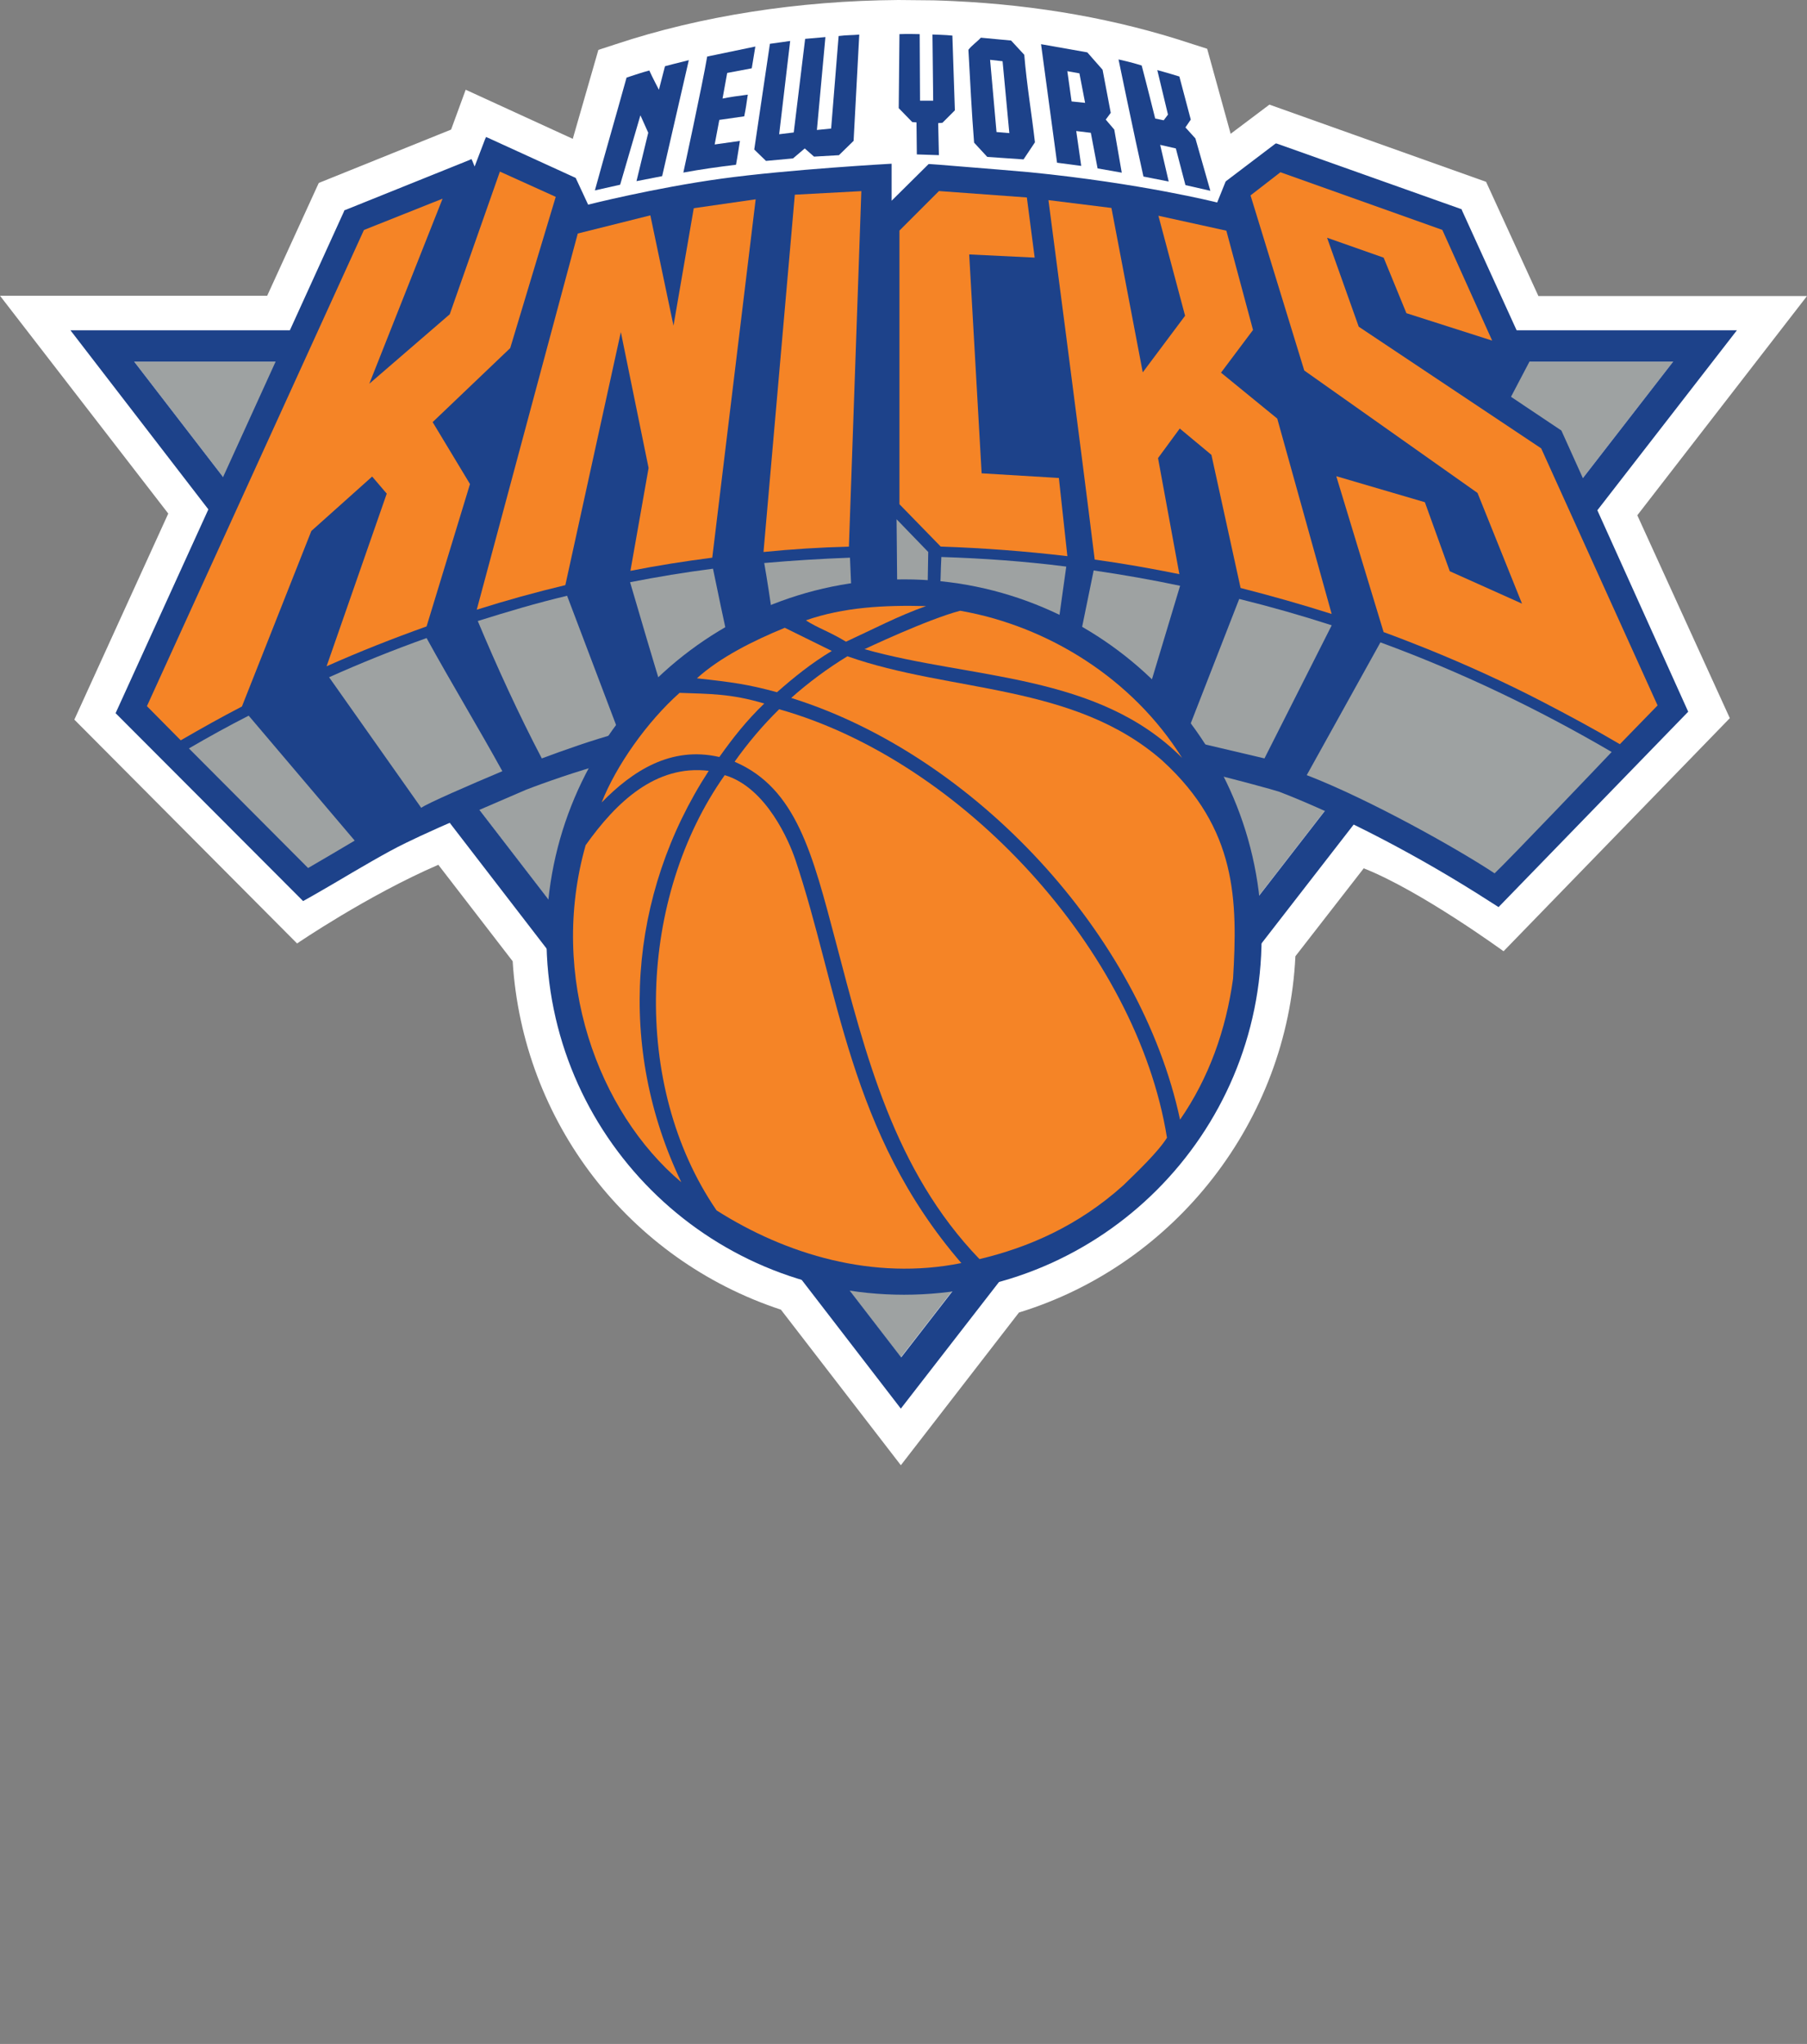 <?xml version="1.0" encoding="UTF-8"?>
<svg id="Layer" xmlns="http://www.w3.org/2000/svg" viewBox="0 0 420 474.92">
  <rect x="0" y="0" width="420" height="474.92" fill="#808080" stroke="none"/>
  <defs>
    <style>
      .cls-1 {
        fill: #f58426;
      }

      .cls-1, .cls-2, .cls-3, .cls-4 {
        stroke-width: 0px;
      }

      .cls-2 {
        fill: #1d428a;
      }

      .cls-3 {
        fill: #fff;
      }

      .cls-4 {
        fill: #9ea2a2;
      }
    </style>
  </defs>
  <g>
    <path class="cls-3" d="m209.38,340.45l-27.87-36.14c-35.39-11.66-60.04-43.66-62.35-80.96l-17.28-22.41c-16.46,7.11-32.83,18.28-32.83,18.28l-51.77-52.01,21.83-47.88L0,68.72h62.1l11.99-26.21,30.76-12.4,3.39-9.26,24.89,11.41,5.95-20.67,4.05-1.32C162.82,3.72,185.56.17,208.8,0c.66,0,8.02.08,8.27.08.83,0,4.47.17,4.47.17,19.68.91,38.12,4.22,54.91,9.76l4.13,1.32,5.46,19.76,9.01-6.78,50.36,17.94,12.16,26.54h62.43l-39.44,50.94,21.5,47.14-52.59,54.16s-19.27-14.06-32.5-19.27l-15.88,20.43c-1.82,38.12-27.79,71.61-64.25,82.78l-27.45,35.48h0Z"/>
    <g>
      <polygon class="cls-4" points="209.38 315.39 388.91 84.02 31.18 84.02 209.38 315.39"/>
      <path class="cls-2" d="m16.37,76.74l193.01,250.56,194.33-250.56H16.37Zm372.53,7.28l-179.44,231.38L31.18,84.02h357.73Z"/>
    </g>
  </g>
  <g>
    <path class="cls-2" d="m362.94,100.14l-.08-.17-.17-.08-11.49-7.69,4.3-8.19.17-.25-.08-.25-15.79-34.65-.08-.25-.25-.08-42.59-15.13-.33-.08-.25.17-11.33,8.6-.08.08-.08.17-1.9,4.71s-17.7-4.47-43.58-7.03c-2.65-.25-9.68-.83-21-1.74l-1.08-.08-1.16-.08h-.25l-.17.17-8.43,8.35v-8.6s-23.9,1.32-39.53,3.47c-15.63,2.15-31.01,6.04-31.01,6.04l-2.81-6.04-.08-.17-.17-.08-20.09-9.18-.58-.25-.25.58-2.4,6.28-.5-1.24-.25-.5-.5.25-28.78,11.58-.25.08-.08.25-53.09,116.6,43.58,43.66,2.07-1.16c1.32-.74,3.14-1.82,5.29-3.06,5.29-3.14,12.49-7.36,15.96-9.01l.66-.33c4.47-2.15,6.7-3.23,27.87-12.32l1.74-.66s2.4-.91,6.78-2.4c11.66-3.89,41.84-12.82,71.12-12.82h.33c1.16,0,2.32,0,3.47.08,19.85.58,43.17,4.8,59.13,8.19,15.38,3.31,26.96,6.53,30.27,7.44l2.23.66c14.55,5.62,32.42,14.88,48.87,25.47l2.07,1.32,44.08-45.4-29.44-65.25Z"/>
    <g>
      <path class="cls-1" d="m358.23,104.19l-42.42-28.28-7.36-20.67,13.15,4.63,5.29,12.9,19.93,6.37-11.58-25.72-37.63-13.4-6.95,5.38,12.49,40.69,40.27,28.45,10.34,25.72-16.79-7.53-5.79-16.04-20.59-6.04,11,36.22c3.39,1.24,6.78,2.56,10.09,3.89,9.18,3.72,18.11,7.77,26.88,12.32,6.04,3.14,12.07,6.37,17.94,9.84l8.77-9.01-27.04-59.7Z"/>
      <path class="cls-1" d="m72.36,123.38l14.14-12.65,3.39,3.97-13.98,40.11c7.61-3.39,15.38-6.45,23.24-9.26l10.09-33.08-8.68-14.39,18.03-17.2,10.58-35.14-12.98-5.87-11.66,33.16-18.69,16.13,17.03-43-18.28,7.28-50.44,110.64,7.86,7.94c4.71-2.73,9.43-5.38,14.22-7.86l16.13-40.77Z"/>
      <path class="cls-1" d="m200.2,44.41l-15.46.83-7.28,83.02c6.53-.66,13.23-1.08,19.85-1.24l2.89-82.61Z"/>
      <path class="cls-1" d="m246.1,111.06l-17.94-1.08-2.89-50.86,15.22.74-1.82-13.98-20.43-1.49-9.18,9.18v63.59l9.59,9.84c9.92.33,19.76,1.08,29.44,2.23l-1.98-18.19Z"/>
      <path class="cls-1" d="m144.3,77.15l6.45,31.59-4.22,23.9c6.28-1.24,12.57-2.23,19.02-3.06h0l10.09-83.27-14.39,2.07-4.71,27.29-5.38-25.63-16.87,4.22-23.48,87.41c6.78-2.15,13.64-4.05,20.59-5.71l12.9-58.8Z"/>
      <path class="cls-1" d="m269.17,106.43l5.04-6.86,7.36,6.12,6.78,30.93c7.11,1.82,14.14,3.8,21.17,6.04l-12.65-45.4-13.07-10.67,7.44-9.92-6.2-23.07-15.79-3.47,6.2,23.24-9.84,13.15-7.28-38.2-14.64-1.82s7.36,55.98,10.75,83.52c6.62.91,13.15,2.07,19.68,3.39l-4.96-26.96Z"/>
      <g>
        <path class="cls-4" d="m179.69,144.05s6.12-3.56,18.28-4.88l-.41-9.59c-6.7.25-13.31.66-19.93,1.24.66,3.72,1.49,9.26,2.07,13.23Z"/>
        <path class="cls-4" d="m218.39,138.51c4.96.58,10.25,2.23,14.88,3.47,4.22.99,8.77,2.81,12.49,4.47l2.07-14.8c-9.76-1.24-19.02-1.9-29.03-2.23-.17,2.98-.17,6.95-.41,9.1Z"/>
        <path class="cls-4" d="m154.39,161.91c5.71-4.22,9.1-8.52,15.05-12.16-1.16-5.38-2.65-12.32-3.72-17.61-6.53.83-12.9,1.9-19.27,3.14,2.32,7.94,5.46,18.61,7.94,26.63Z"/>
        <path class="cls-4" d="m250.73,149.51c5.54,3.23,9.84,6.78,14.8,11.66l.99.74,7.77-25.8c-6.7-1.41-13.23-2.56-20.09-3.56l-3.47,16.95Z"/>
        <path class="cls-4" d="m275.29,171.84l18.61,4.38,15.63-30.93c-7.19-2.32-14.14-4.3-21.5-6.12l-12.73,32.66Z"/>
        <path class="cls-4" d="m125.94,176.22c4.88-1.82,11.58-4.22,17.94-5.95l-12.07-31.84c-7.28,1.74-13.64,3.64-20.76,5.87,4.47,10.67,9.51,21.67,14.88,31.92Z"/>
        <path class="cls-4" d="m97.91,187.71c1.08-.91,11.58-5.46,18.85-8.52-5.46-9.92-12.07-20.84-17.61-30.93-7.86,2.81-15.05,5.71-22.66,9.1l21.42,30.35Z"/>
        <path class="cls-4" d="m71.61,201.69c3.39-1.98,6.95-4.05,10.83-6.37l-24.64-29.03c-4.71,2.4-9.34,4.96-13.89,7.61l27.7,27.79Z"/>
        <path class="cls-4" d="m303.73,180.11c14.8,5.71,35.48,17.37,43.66,22.82,3.8-3.64,24.39-25.22,27.21-28.2-17.12-10.01-35.06-18.61-53.75-25.47l-17.12,30.84Z"/>
        <polygon class="cls-4" points="215.58 138.02 208.55 137.77 208.39 120.65 215.75 128.26 215.58 138.02"/>
      </g>
    </g>
  </g>
  <g>
    <path class="cls-2" d="m210.12,134.62c-45.89,0-83.11,37.21-83.11,83.11s37.21,83.11,83.11,83.11,83.11-37.21,83.11-83.11-37.21-83.11-83.11-83.11Z"/>
    <g>
      <path class="cls-1" d="m215.25,140.83c-6.37,2.23-12.49,5.46-18.61,8.27-4.13-2.48-6.53-3.14-9.34-4.96,8.77-3.06,18.19-3.56,27.95-3.31Z"/>
      <path class="cls-1" d="m274.79,176.14c-19.6-19.76-48.95-18.28-73.85-25.3,0,0,14.64-6.95,22.24-8.93,20.34,3.56,40.02,15.71,51.6,34.24Z"/>
      <path class="cls-1" d="m164.73,179.11c-18.77,28.86-21.33,64.42-6.37,95.59-19.35-16.29-30.93-47.71-22.24-78.31,7.11-10.01,16.29-18.77,28.61-17.28Z"/>
      <path class="cls-1" d="m184.82,199.62c10.17,30.18,12.4,63.51,38.62,93.86-20.43,4.13-40.77-1.98-56.89-12.24-20.01-29.19-18.11-72.85,1.9-101.13,9.76,2.89,15.05,15.63,16.37,19.52Z"/>
      <path class="cls-1" d="m170.76,176.96c3.06-4.3,6.45-8.35,10.34-12.16,42.59,11.99,83.19,56.15,90.14,99.56-2.07,3.31-6.86,7.86-10.17,11.08-10.58,9.51-22.24,14.47-33.41,17.12-19.85-20.59-26.46-47.38-33.41-73.76-5.38-20.26-9.1-35.56-23.4-41.76l-.08-.08Z"/>
      <path class="cls-1" d="m270.24,176.8c-20.59-18.11-49.2-15.79-73.27-24.31-4.63,2.81-9.18,6.2-13.07,9.68,42.59,13.31,81.2,54.99,90.38,97.99,6.7-9.68,10.67-20.84,12.32-32.75,1.08-18.19.91-34.81-16.37-50.61Z"/>
      <path class="cls-1" d="m177.63,163.48c-4.13,3.97-7.19,7.86-10.42,12.4h-.08c-11.25-2.56-20.18,3.31-27.29,10.58,3.39-8.6,10.58-18.77,18.11-25.47,6.95.25,11.99.17,19.68,2.48"/>
      <path class="cls-1" d="m180.6,160.84c4.05-3.56,7.94-6.7,12.73-9.59l-10.92-5.38c-7.28,2.98-15.05,6.86-20.43,11.74,8.35.91,11.91,1.41,18.61,3.23Z"/>
    </g>
  </g>
  <g>
    <path class="cls-2" d="m198.38,32.75l-3.39,3.31-5.79.33-2.15-1.9-2.73,2.32-6.28.58-2.73-2.65,3.64-24.56,4.71-.66-2.56,21.67,3.39-.41,2.65-21.75,4.71-.41-1.98,21.58,3.31-.33,1.74-21.5c1.98-.25,3.06-.17,4.8-.33l-1.32,24.73Z"/>
    <path class="cls-2" d="m213.76,7.94l.08,15.46h3.06l-.17-15.38s3.14.08,4.63.25l.58,17.37-2.89,2.89-.99.08.17,7.44-5.13-.17-.08-7.44-.99-.08-3.14-3.23.17-17.2c1.57-.08,4.71,0,4.71,0Z"/>
    <path class="cls-2" d="m175.56,10.83l-.83,5.04-5.71,1.08-1.08,5.95c2.07-.41,3.39-.58,5.87-.91-.33,2.23-.41,2.98-.83,5.04l-5.79.83-1.08,5.71,5.87-.83s-.58,3.8-.91,5.54c-4.13.5-8.27,1.08-12.24,1.82,0,0,4.47-20.59,5.54-26.96l11.16-2.32Z"/>
    <path class="cls-2" d="m153.89,40.93l-5.95,1.16,2.73-11.25-1.82-4.05-4.71,16.13-5.87,1.32c2.4-8.77,4.96-17.53,7.36-26.21,1.98-.66,3.47-1.16,5.29-1.65.66,1.49,2.23,4.47,2.23,4.47l1.41-5.46s3.72-.99,5.54-1.41l-6.2,26.96Z"/>
    <path class="cls-2" d="m238.07,12.73c.58,7.03,1.74,13.81,2.48,20.34l-2.65,3.97-8.43-.58-3.06-3.31c-.58-7.19-.91-14.39-1.32-21.58.74-.99,1.98-1.82,2.89-2.81l7.03.66,3.06,3.31Zm-7.94,1.16l1.49,16.79,2.98.25-1.57-16.7-2.89-.33Z"/>
    <path class="cls-2" d="m265.36,15.22c1.08,4.05,3.14,12.32,3.14,12.32l1.98.41.99-1.32-2.48-10.34s2.48.66,5.13,1.49l2.65,10.01-1.24,1.82,2.32,2.56,3.47,12.16-5.79-1.32-2.23-8.52-3.64-.83,1.98,8.52-5.87-1.16c-2.07-9.18-5.79-27.21-5.79-27.21,0,0,3.06.66,5.38,1.41Z"/>
    <path class="cls-2" d="m256.27,16.21l1.9,10.01-1.16,1.57,1.98,2.32,1.74,10.01-5.62-.99-1.57-8.27-3.39-.41,1.16,8.1-5.62-.74-3.72-27.54,10.75,1.9,3.56,4.05Zm-8.19.33l.99,7.03,3.14.33-1.32-6.86-2.81-.5Z"/>
  </g>
</svg>